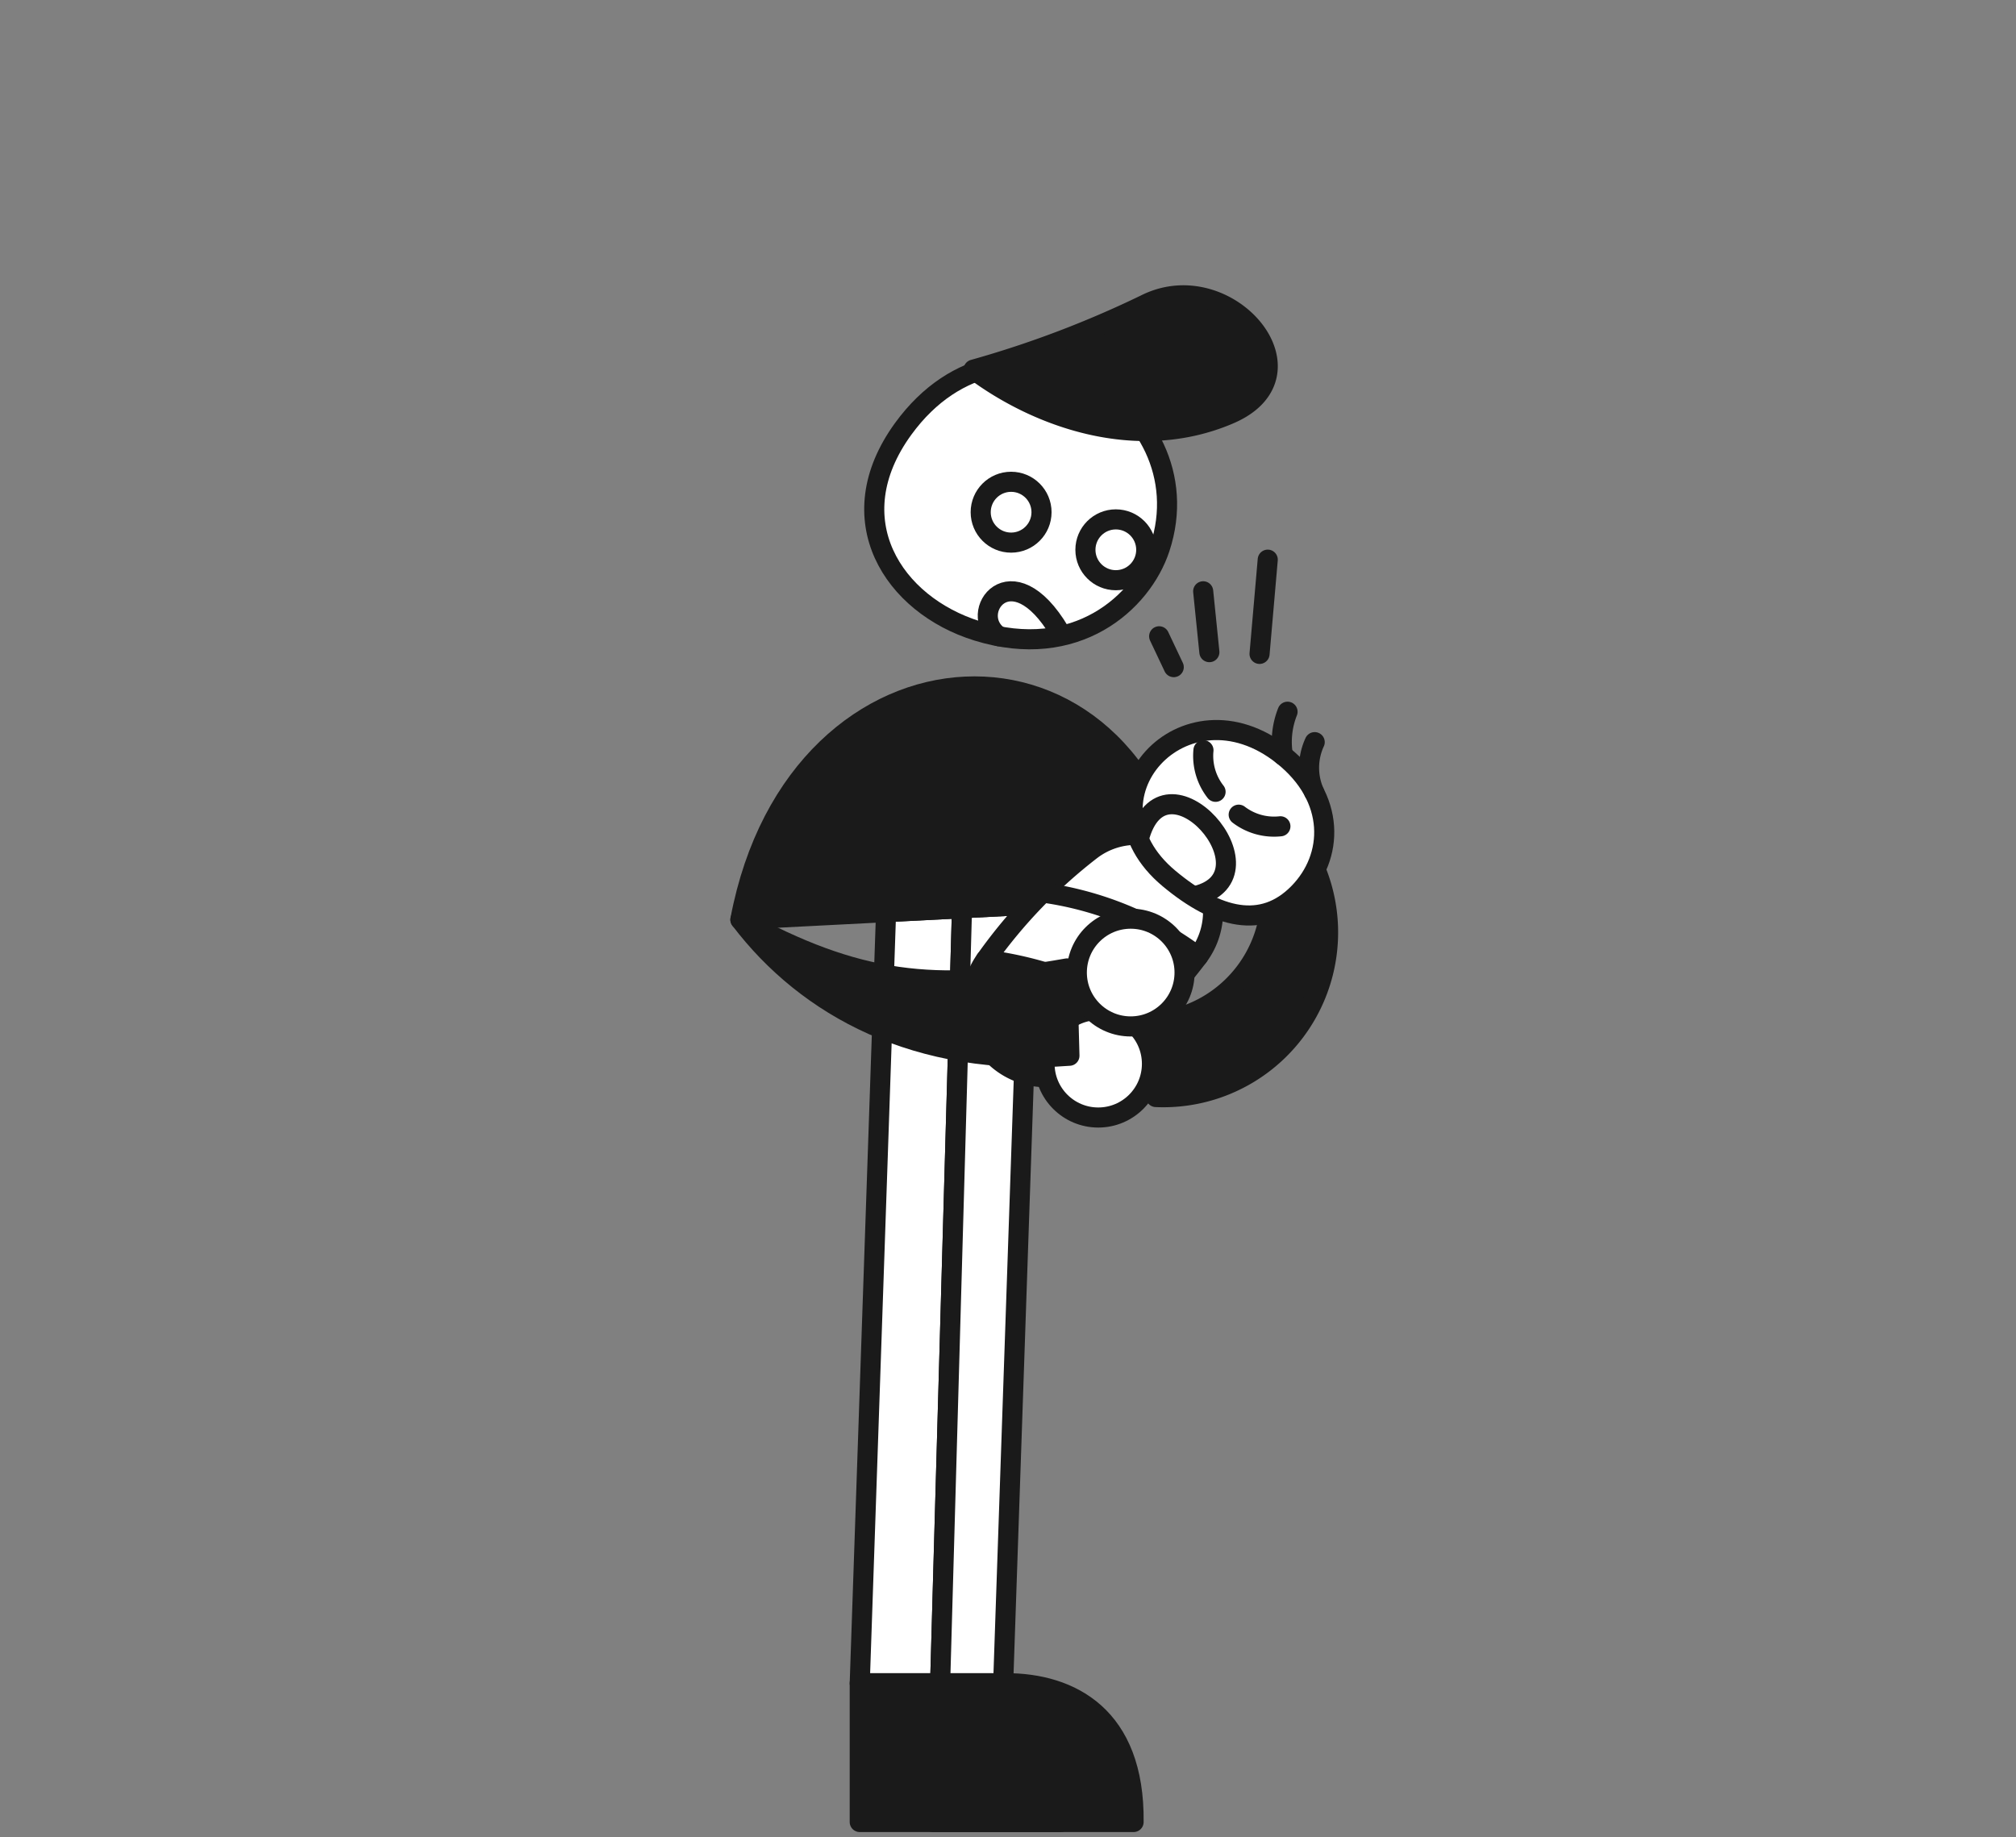 <svg xmlns="http://www.w3.org/2000/svg" viewBox="0 0 225.768 205.763"><rect x="0" y="0" width="225.768" height="205.763" fill="#808080" stroke="none"/><defs><style>.cls-1{fill:#fff;}.cls-1,.cls-2,.cls-3{stroke:#1a1a1a;stroke-linecap:round;stroke-linejoin:round;stroke-width:2.25px;}.cls-2{fill:#1a1a1a;}.cls-3,.cls-4{fill:none;}</style></defs><g id="Layer_2" data-name="Layer 2"><g id="Layer_1-2" data-name="Layer 1"><polygon class="cls-1" points="99.229 102.147 96.281 188.494 105.285 188.494 107.734 101.711 99.229 102.147"/><polygon class="cls-1" points="115.321 101.322 112.345 188.494 105.285 188.494 107.734 101.711 115.321 101.322"/><path class="cls-2" d="M127.9,114.514a14.228,14.228,0,0,0,.467-28.452,18.455,18.455,0,1,1,1.088,36.793Z"/><path class="cls-2" d="M82.916,102.984c6.363-33.6,44.29-35.127,49.636-2.545Z"/><path class="cls-1" d="M133.383,96.205a8.308,8.308,0,0,1,.791,10.915h0a57.6,57.6,0,0,1-11.919,11.757l-.195.143a8.309,8.309,0,0,1-11.671-11.537l.141-.2a57.616,57.616,0,0,1,11.618-12.054h0a8.309,8.309,0,0,1,10.923.664Z"/><path class="cls-1" d="M143.668,84.59c5.944,4.733,5.767,11.366,1.728,15.452-4.019,4.065-9.042,2.868-14.474-1.659C120.258,89.5,132.6,75.783,143.668,84.59Z"/><path class="cls-3" d="M127.523,93.985c2.79-10.856,15.805,4.013,6.414,6.34"/><path class="cls-3" d="M134.773,84.018a6.531,6.531,0,0,0,1.355,4.653"/><path class="cls-3" d="M143.389,92.534a6.526,6.526,0,0,1-4.669-1.3"/><path class="cls-1" d="M144.189,79.705a9.167,9.167,0,0,0-.521,4.885"/><path class="cls-1" d="M147.23,83.111a6.844,6.844,0,0,0-.063,5.6"/><path class="cls-1" d="M116.769,99.953a37.5,37.5,0,0,1,17.405,7.167"/><path class="cls-1" d="M110.389,107.483a41.318,41.318,0,0,1,17.631,6.554"/><path class="cls-1" d="M109.874,115.641a25.783,25.783,0,0,1,11.338,3.926"/><path class="cls-2" d="M104.464,188.494c7.266,0,14.433,3.694,14.3,15.547H96.281V188.494"/><path class="cls-2" d="M112.648,188.494c7.266,0,14.433,3.694,14.3,15.547H104.464V188.494"/><path class="cls-1" d="M109.433,70.651c-9.4-2.914-15.663-12.48-8.285-22.626C112.9,31.869,135.222,45.2,129.887,61.384,127.861,67.53,120.466,74.07,109.433,70.651Z"/><circle class="cls-3" cx="113.232" cy="57.36" r="3.406"/><circle class="cls-3" cx="124.96" cy="61.57" r="3.406"/><path class="cls-2" d="M109.026,41.391c7.147,5.35,18.3,9.429,28.661,4.98s-.166-16.913-9.4-12.283A115.61,115.61,0,0,1,109.026,41.391Z"/><circle class="cls-1" cx="122.991" cy="119.133" r="6.014"/><path class="cls-3" d="M118.68,70.777c-5.448-9.207-10.467-2.042-6.817.479"/><path class="cls-2" d="M82.916,102.984c13.1,7.136,21.655,8.111,36.583,5.466l.265,9.779C102.734,119.539,90.367,112.791,82.916,102.984Z"/><circle class="cls-1" cx="126.624" cy="108.913" r="6.033"/><line class="cls-3" x1="141.055" y1="73.227" x2="141.972" y2="62.675"/><line class="cls-3" x1="135.435" y1="73.032" x2="134.742" y2="66.217"/><line class="cls-3" x1="131.446" y1="74.71" x2="129.811" y2="71.256"/><rect class="cls-4" width="225.768" height="205.763"/></g></g></svg>